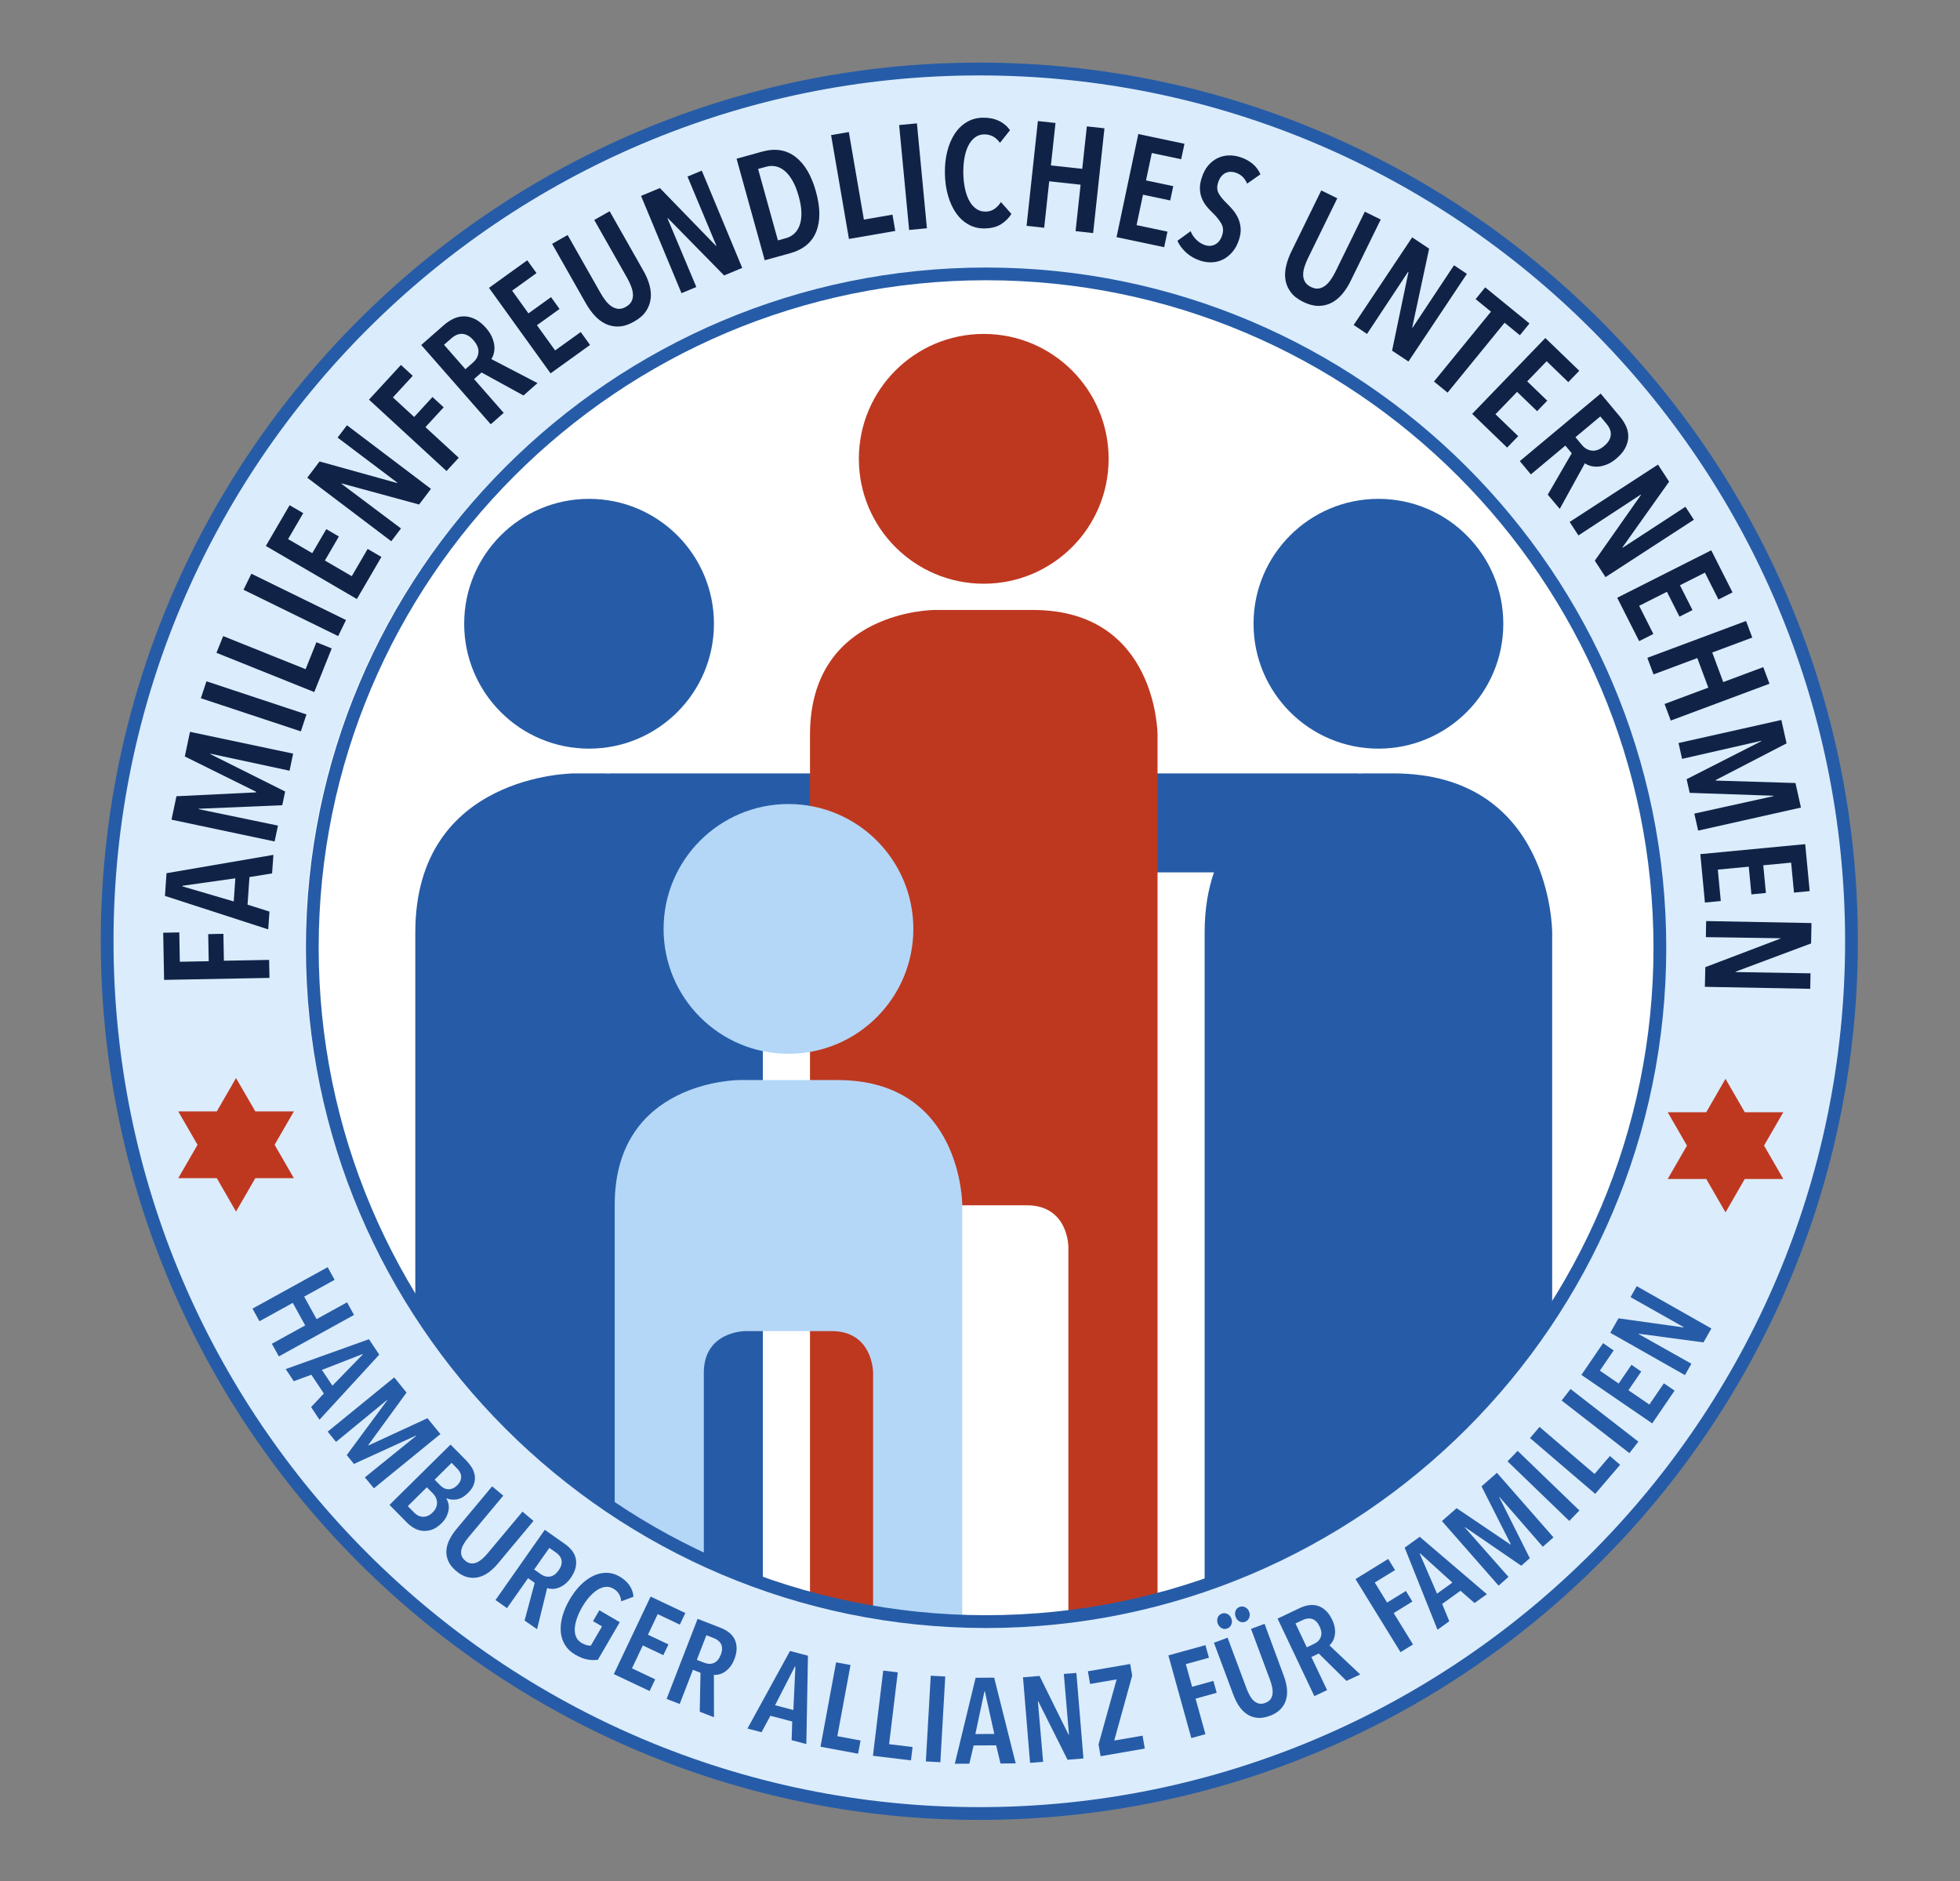 <?xml version="1.0" encoding="UTF-8"?>
<svg xmlns="http://www.w3.org/2000/svg" xmlns:xlink="http://www.w3.org/1999/xlink" version="1.1" id="Familiensiegel" x="0px" y="0px" viewBox="0 0 460.8 442.21" style="enable-background:new 0 0 460.8 442.21;" xml:space="preserve">
<rect x="0" y="0" width="460.8" height="442.21" fill="#808080" stroke="none"/>
<style type="text/css">
	.st0{fill:#FFFFFF;}
	.st1{fill:#265CA7;}
	.st2{fill:#BE3820;}
	.st3{fill:#B4D7F7;}
	.st4{fill:#DBECFC;}
	.st5{fill:#102347;}
</style>
<ellipse transform="matrix(0.707 -0.707 0.707 0.707 -89.544 228.852)" class="st0" cx="231.48" cy="222.51" rx="160.58" ry="160.58"></ellipse>
<g>
	<g>
		<path class="st1" d="M327.55,181.81h-6.96c0,0-0.45,0-1.23,0.05v-0.05h-72.15v23.27h38.19c-1.37,3.99-2.19,8.64-2.19,14.11v158.6    h81.71v-158.6C364.92,219.18,364.92,181.81,327.55,181.81z"></path>
		<path class="st1" d="M324.07,175.99c16.21,0,29.36-13.14,29.36-29.36c0-16.22-13.15-29.36-29.36-29.36    c-16.21,0-29.36,13.14-29.36,29.36C294.71,162.85,307.85,175.99,324.07,175.99z"></path>
	</g>
	<g>
		<path class="st1" d="M138.49,175.99c16.22,0,29.36-13.14,29.36-29.36c0-16.22-13.14-29.36-29.36-29.36    c-16.22,0-29.36,13.14-29.36,29.36C109.13,162.85,122.27,175.99,138.49,175.99z"></path>
		<path class="st1" d="M215.42,181.81h-72.15v0.04c-0.44-0.01-0.85-0.04-1.3-0.04h-6.96c0,0-37.37,0-37.37,37.37v158.6h81.71v-158.6    c0,0-0.01-6.52-2.73-14.11h38.81V181.81z"></path>
	</g>
	<g>
		<path class="st2" d="M242.82,143.39h-23.08c0,0-29.31,0-29.31,29.32v205.08l20.95,1.63v-86.31c0-9.77,9.77-9.77,9.77-9.77h20.26    c9.77,0,9.77,9.77,9.77,9.77v86.31l20.96-1.63V172.71C272.13,172.71,272.13,143.39,242.82,143.39z"></path>
		<path class="st2" d="M231.28,137.22c16.21,0,29.36-13.14,29.36-29.36c0-16.22-13.14-29.36-29.36-29.36    c-16.22,0-29.36,13.15-29.36,29.36C201.92,124.08,215.06,137.22,231.28,137.22z"></path>
	</g>
	<g>
		<path class="st3" d="M196.91,253.9h-23.08c0,0-29.31,0-29.31,29.32v94.65h20.95v-55.19c0-9.77,9.77-9.77,9.77-9.77h20.26    c9.77,0,9.77,9.77,9.77,9.77v58.04h20.96v-97.5C226.22,283.21,226.22,253.9,196.91,253.9z"></path>
		<path class="st3" d="M185.37,247.72c16.21,0,29.36-13.14,29.36-29.35c0-16.22-13.15-29.36-29.36-29.36    c-16.22,0-29.36,13.15-29.36,29.36C156.01,234.58,169.15,247.72,185.37,247.72z"></path>
	</g>
</g>
<g>
	<path class="st4" d="M230.77,427.5c-113.03,0-204.98-91.96-204.98-204.98c0-113.03,91.96-204.99,204.98-204.99   c113.03,0,204.98,91.96,204.98,204.99C435.75,335.54,343.8,427.5,230.77,427.5z M230.77,63.53c-87.66,0-158.98,71.32-158.98,158.99   c0,87.66,71.32,158.98,158.98,158.98c87.66,0,158.98-71.32,158.98-158.98C389.75,134.85,318.43,63.53,230.77,63.53z"></path>
</g>
<g>
	<path class="st1" d="M231.83,382.71c-88.18,0-159.91-71.74-159.91-159.91c0-88.18,71.74-159.91,159.91-159.91   s159.91,71.74,159.91,159.91C391.75,310.97,320.01,382.71,231.83,382.71z M231.83,65.88c-86.52,0-156.91,70.39-156.91,156.91   c0,86.52,70.39,156.91,156.91,156.91s156.91-70.39,156.91-156.91C388.75,136.27,318.36,65.88,231.83,65.88z"></path>
</g>
<g>
	<path class="st1" d="M230.24,427.82c-113.89,0-206.55-92.66-206.55-206.55c0-113.89,92.66-206.55,206.55-206.55   c113.89,0,206.55,92.66,206.55,206.55C436.78,335.16,344.13,427.82,230.24,427.82z M230.24,17.73   C118,17.73,26.69,109.04,26.69,221.27c0,112.24,91.31,203.55,203.55,203.55c112.24,0,203.55-91.31,203.55-203.55   C433.78,109.04,342.47,17.73,230.24,17.73z"></path>
</g>
<polygon class="st2" points="419.26,277.15 410.2,277.15 405.67,285 401.14,277.15 392.08,277.15 396.61,269.31 392.08,261.46   401.14,261.46 405.67,253.61 410.2,261.46 419.26,261.46 414.73,269.3 419.26,277.15 "></polygon>
<polygon class="st2" points="69.09,276.96 60.03,276.96 55.49,284.81 50.97,276.96 41.91,276.96 46.44,269.12 41.91,261.27   50.97,261.27 55.49,253.43 60.03,261.27 69.09,261.27 64.56,269.12 69.09,276.96 "></polygon>
<g>
	<path class="st5" d="M42.28,226.09l6.79-0.13l-0.12-6.37l3.57-0.07l0.12,6.33l10.63-0.2l0.08,4.23l-24.77,0.47l-0.21-11.09   l3.78-0.07L42.28,226.09z"></path>
</g>
<g>
	<path class="st5" d="M63.97,205.32l-5.32,0.86l-0.45,6.49l5.15,1.62l-0.29,4.19l-24.28-7.87l0.37-5.34l25.13-4.31L63.97,205.32z    M42.9,208.23l-0.01,0.14l12.06,3.54l0.38-5.44L42.9,208.23z"></path>
</g>
<g>
	<path class="st5" d="M68.08,181.18l-18.61-4l-0.02,0.1l17.59,8.79l-0.68,3.22l-19.63,0.83l-0.02,0.1l18.64,3.86l-0.79,3.73   l-24.24-5.12l1.16-5.51l18.71-0.91l0.03-0.14l-16.77-8.3l1.22-5.79l24.24,5.12L68.08,181.18z"></path>
</g>
<g>
	<path class="st5" d="M70.73,171.93l-23.51-7.79l1.32-3.98l23.51,7.79L70.73,171.93z"></path>
</g>
<g>
	<path class="st5" d="M73.88,162.69l-22.99-9.23l1.58-3.93l19.38,7.78l2.54-6.33l3.6,1.45L73.88,162.69z"></path>
</g>
<g>
	<path class="st5" d="M79.5,149.53l-22.25-10.89l1.85-3.77l22.25,10.89L79.5,149.53z"></path>
</g>
<g>
	<path class="st5" d="M83.9,140.82l-21.4-12.48l5.59-9.58l3.2,1.87l-3.56,6.1l5.68,3.31l3.3-5.65l2.96,1.73l-3.29,5.65l6.32,3.68   l3.74-6.41l3.23,1.89L83.9,140.82z"></path>
</g>
<g>
	<path class="st5" d="M98.53,118.6l-18.19-4.95l-0.06,0.08l13.99,10.5l-2.28,3.01L72.24,112.3l2.89-3.82l18.23,5.07l0.06-0.08   l-14.05-10.6l2.2-2.9l19.75,14.95L98.53,118.6z"></path>
</g>
<g>
	<path class="st5" d="M92.37,93.42l5,4.6l4.31-4.69l2.63,2.42l-4.29,4.66l7.83,7.2l-2.87,3.12L86.75,93.95l7.51-8.16l2.78,2.56   L92.37,93.42z"></path>
</g>
<g>
	<path class="st5" d="M123.07,92.97l-9.86-5.41l-1.76,1.55l6.97,7.95l-3.05,2.68L99.03,81.1l5.31-4.66c0.77-0.68,1.57-1.2,2.4-1.57   c0.83-0.37,1.66-0.53,2.51-0.5c0.85,0.03,1.7,0.26,2.54,0.7c0.85,0.44,1.68,1.12,2.49,2.05c0.63,0.72,1.1,1.44,1.4,2.15   c0.3,0.71,0.48,1.39,0.54,2.02c0.06,0.63,0.02,1.22-0.12,1.75c-0.13,0.54-0.33,0.99-0.59,1.37l10.86,5.65L123.07,92.97z M111.33,80   c-0.49-0.56-0.98-0.96-1.46-1.19c-0.48-0.23-0.94-0.34-1.38-0.33c-0.44,0.01-0.85,0.11-1.25,0.3c-0.39,0.19-0.75,0.42-1.06,0.7   l-1.79,1.57l5.03,5.74l1.79-1.57c0.77-0.68,1.2-1.48,1.27-2.4C112.56,81.91,112.17,80.97,111.33,80z"></path>
</g>
<g>
	<path class="st5" d="M129.44,87.77l-14.48-20.1l9-6.48l2.17,3.01l-5.73,4.13l3.84,5.34l5.31-3.82l2,2.78l-5.31,3.82l4.27,5.93   l6.02-4.33l2.19,3.04L129.44,87.77z"></path>
</g>
<g>
	<path class="st5" d="M152.68,66.96c0.32,1.13,0.42,2.22,0.29,3.28s-0.5,2.03-1.12,2.95c-0.62,0.92-1.55,1.72-2.79,2.42   c-1.24,0.7-2.4,1.08-3.5,1.14c-1.09,0.06-2.12-0.13-3.08-0.57c-0.96-0.44-1.84-1.08-2.63-1.95c-0.8-0.86-1.52-1.86-2.16-3   l-7.89-13.91l3.65-2.07l7.7,13.57c0.38,0.67,0.79,1.29,1.23,1.86c0.44,0.57,0.91,1.02,1.41,1.35c0.5,0.33,1.03,0.52,1.59,0.57   c0.56,0.04,1.16-0.11,1.78-0.47c0.63-0.36,1.07-0.79,1.32-1.29c0.25-0.5,0.36-1.06,0.33-1.65c-0.03-0.6-0.18-1.23-0.44-1.9   c-0.26-0.67-0.58-1.34-0.96-2.01l-7.7-13.57l3.62-2.05l7.89,13.91C151.88,64.7,152.36,65.83,152.68,66.96z"></path>
</g>
<g>
	<path class="st5" d="M170.24,64.75L157.03,51.3l-0.1,0.04l6.78,16.13l-3.49,1.45l-9.51-22.87l4.43-1.84l13.18,13.58l0.1-0.04   l-6.79-16.24l3.36-1.4l9.51,22.87L170.24,64.75z"></path>
</g>
<g>
	<path class="st5" d="M191.83,45.03c1.05,3.78,1.07,6.92,0.06,9.44c-1.01,2.52-3.05,4.21-6.13,5.06l-5.97,1.65l-6.62-23.87l6-1.66   c3.06-0.85,5.67-0.44,7.84,1.22C189.17,38.53,190.78,41.25,191.83,45.03z M187.78,46.15c-0.39-1.42-0.86-2.62-1.42-3.6   c-0.55-0.98-1.16-1.76-1.82-2.33c-0.67-0.57-1.37-0.93-2.12-1.1c-0.75-0.17-1.5-0.15-2.27,0.07l-1.92,0.53l4.66,16.79l1.92-0.53   c0.76-0.21,1.42-0.58,1.98-1.11c0.55-0.53,0.97-1.21,1.25-2.04c0.28-0.83,0.4-1.8,0.37-2.92C188.38,48.8,188.17,47.54,187.78,46.15   z"></path>
</g>
<g>
	<path class="st5" d="M199.59,56.17l-4.2-24.41l4.17-0.72l3.54,20.58l6.72-1.16l0.66,3.83L199.59,56.17z"></path>
</g>
<g>
	<path class="st5" d="M213.74,54.06l-2.35-24.66l4.18-0.4l2.35,24.66L213.74,54.06z"></path>
</g>
<g>
	<path class="st5" d="M235.34,52.72c-1,0.62-2.27,0.95-3.81,0.98c-1.4,0.03-2.67-0.28-3.81-0.91c-1.14-0.63-2.12-1.52-2.92-2.66   c-0.8-1.14-1.44-2.5-1.9-4.08c-0.46-1.58-0.71-3.31-0.75-5.2c-0.04-1.89,0.15-3.64,0.55-5.24c0.4-1.61,0.99-2.99,1.76-4.16   c0.77-1.17,1.72-2.09,2.83-2.75c1.12-0.66,2.37-1.01,3.74-1.03c1.42-0.03,2.67,0.21,3.76,0.72c1.08,0.5,1.97,1.24,2.67,2.21   l-2.36,2.98c-0.98-1.36-2.23-2.02-3.75-1.99c-0.84,0.02-1.57,0.27-2.19,0.76c-0.62,0.49-1.13,1.15-1.54,1.97   c-0.4,0.82-0.7,1.79-0.89,2.9c-0.19,1.11-0.27,2.3-0.25,3.56c0.02,1.24,0.15,2.41,0.38,3.51c0.23,1.1,0.56,2.06,1,2.87   c0.43,0.81,0.98,1.45,1.63,1.91c0.65,0.47,1.41,0.69,2.27,0.67c0.82-0.02,1.52-0.24,2.1-0.67c0.59-0.43,1.07-0.95,1.46-1.57   l2.47,2.79C237.16,51.28,236.34,52.09,235.34,52.72z"></path>
</g>
<g>
	<path class="st5" d="M252.87,54.34l1.18-10.92l-7.38-0.8l-1.18,10.92l-4.14-0.45l2.66-24.63l4.14,0.45l-1.08,9.98l7.37,0.8   l1.08-9.98l4.14,0.45l-2.66,24.63L252.87,54.34z"></path>
</g>
<g>
	<path class="st5" d="M262.5,55.75l5.12-24.24l10.85,2.29l-0.77,3.63l-6.91-1.46l-1.36,6.44l6.4,1.35l-0.71,3.36l-6.4-1.35   l-1.51,7.15l7.26,1.53l-0.77,3.66L262.5,55.75z"></path>
</g>
<g>
	<path class="st5" d="M293.2,43.17c-0.54-1.32-1.46-2.19-2.77-2.61c-0.38-0.12-0.76-0.17-1.16-0.17c-0.4,0.01-0.78,0.1-1.15,0.28   c-0.38,0.17-0.71,0.45-1.01,0.82c-0.3,0.37-0.54,0.84-0.73,1.42c-0.32,1-0.26,1.87,0.16,2.6c0.43,0.74,1.05,1.5,1.88,2.3   c0.49,0.47,0.97,0.99,1.45,1.56c0.48,0.57,0.88,1.2,1.2,1.89c0.32,0.69,0.52,1.45,0.6,2.28c0.08,0.83-0.04,1.75-0.36,2.75   c-0.37,1.16-0.88,2.12-1.53,2.89c-0.65,0.77-1.38,1.37-2.18,1.78c-0.81,0.42-1.67,0.65-2.59,0.7c-0.92,0.05-1.84-0.07-2.75-0.36   c-1.31-0.42-2.44-1.06-3.39-1.92c-0.95-0.87-1.63-1.79-2.05-2.78l3.1-2.25c0.31,0.79,0.77,1.47,1.38,2.05   c0.61,0.59,1.29,1,2.05,1.24c0.84,0.27,1.64,0.2,2.38-0.2c0.74-0.4,1.27-1.12,1.61-2.17c0.33-1.02,0.25-1.94-0.23-2.75   c-0.48-0.81-1.14-1.64-2-2.47c-0.55-0.52-1.04-1.05-1.49-1.61c-0.45-0.56-0.8-1.17-1.07-1.83c-0.27-0.66-0.42-1.38-0.45-2.16   c-0.03-0.78,0.11-1.66,0.42-2.64c0.39-1.22,0.92-2.21,1.58-2.97c0.67-0.75,1.41-1.32,2.23-1.7c0.82-0.38,1.67-0.58,2.56-0.6   c0.89-0.02,1.74,0.1,2.57,0.36c1.2,0.38,2.21,0.92,3.03,1.61c0.82,0.69,1.43,1.51,1.84,2.47L293.2,43.17z"></path>
</g>
<g>
	<path class="st5" d="M315.6,69.08c-0.75,0.9-1.6,1.6-2.54,2.09c-0.94,0.49-1.96,0.73-3.07,0.74c-1.11,0-2.3-0.31-3.58-0.93   c-1.28-0.63-2.25-1.37-2.91-2.24c-0.66-0.87-1.09-1.82-1.27-2.86c-0.18-1.04-0.14-2.13,0.12-3.27c0.26-1.14,0.68-2.3,1.25-3.48   l7.03-14.36l3.77,1.84l-6.86,14.02c-0.34,0.69-0.62,1.38-0.84,2.06c-0.22,0.69-0.33,1.33-0.32,1.93c0,0.6,0.15,1.14,0.43,1.63   c0.28,0.49,0.75,0.89,1.39,1.21c0.65,0.32,1.25,0.44,1.81,0.36c0.56-0.08,1.07-0.3,1.55-0.66c0.48-0.37,0.92-0.84,1.33-1.44   c0.41-0.59,0.78-1.24,1.12-1.93l6.86-14.02l3.74,1.83l-7.03,14.36C317.02,67.14,316.35,68.18,315.6,69.08z"></path>
</g>
<g>
	<path class="st5" d="M327.28,82.43l3.85-18.46l-0.09-0.06l-9.65,14.59l-3.14-2.1L332,55.8l3.99,2.66l-3.97,18.5l0.09,0.06   l9.73-14.66l3.03,2.02l-13.74,20.61L327.28,82.43z"></path>
</g>
<g>
	<path class="st5" d="M353.73,75.87l-13.4,16.43l-3.2-2.61l13.4-16.43l-3.61-2.94l2.25-2.77l10.41,8.49l-2.25,2.77L353.73,75.87z"></path>
</g>
<g>
	<path class="st5" d="M346.11,97.29l17.2-17.83l7.98,7.7l-2.58,2.67l-5.09-4.91l-4.57,4.73l4.71,4.54l-2.38,2.47l-4.71-4.54   l-5.08,5.26l5.34,5.15l-2.6,2.69L346.11,97.29z"></path>
</g>
<g>
	<path class="st5" d="M363.88,116.28l5.64-9.73l-1.5-1.8l-8.11,6.77l-2.6-3.12l19.01-15.88l4.53,5.42c0.66,0.79,1.16,1.6,1.51,2.43   c0.35,0.83,0.49,1.68,0.44,2.52c-0.05,0.85-0.31,1.69-0.76,2.53c-0.46,0.84-1.16,1.65-2.11,2.44c-0.73,0.61-1.46,1.06-2.18,1.34   c-0.72,0.28-1.4,0.45-2.03,0.49c-0.63,0.04-1.22-0.01-1.75-0.16c-0.53-0.15-0.99-0.35-1.36-0.62l-5.91,10.72L363.88,116.28z    M377.13,104.85c0.57-0.48,0.98-0.96,1.22-1.43c0.24-0.48,0.36-0.93,0.36-1.37c0-0.44-0.09-0.86-0.27-1.25   c-0.18-0.4-0.4-0.76-0.67-1.08l-1.53-1.83l-5.85,4.89l1.53,1.83c0.66,0.79,1.45,1.23,2.36,1.33   C375.19,106.03,376.14,105.67,377.13,104.85z"></path>
</g>
<g>
	<path class="st5" d="M374.94,131.8l10.84-15.43l-0.06-0.09l-14.63,9.59l-2.06-3.17l20.77-13.49l2.61,4.02l-10.96,15.43l0.06,0.09   l14.74-9.62l1.98,3.05l-20.77,13.49L374.94,131.8z"></path>
</g>
<g>
	<path class="st5" d="M380.21,140.52l22.11-11.16l5,9.9l-3.31,1.67l-3.18-6.31l-5.87,2.96l2.95,5.84l-3.06,1.54l-2.95-5.84   l-6.53,3.29l3.34,6.62l-3.34,1.69L380.21,140.52z"></path>
</g>
<g>
	<path class="st5" d="M391.34,165.49l10.29-3.84l-2.59-6.95l-10.29,3.84l-1.46-3.9l23.21-8.66l1.46,3.9l-9.41,3.51l2.59,6.95   l9.41-3.51l1.46,3.9l-23.21,8.66L391.34,165.49z"></path>
</g>
<g>
	<path class="st5" d="M398.34,191.26l18.59-4.1l-0.02-0.1l-19.66-0.68l-0.72-3.21l17.51-8.91l-0.02-0.1l-18.56,4.23l-0.83-3.72   l24.17-5.42l1.23,5.5l-16.64,8.61l0.03,0.14l18.7,0.57l1.29,5.77l-24.17,5.42L398.34,191.26z"></path>
</g>
<g>
	<path class="st5" d="M399.75,200.79l24.66-2.35l1.05,11.04l-3.69,0.35l-0.67-7.04l-6.55,0.62l0.62,6.51l-3.41,0.33l-0.62-6.51   l-7.28,0.69l0.7,7.38l-3.73,0.36L399.75,200.79z"></path>
</g>
<g>
	<path class="st5" d="M400.92,227.36l17.62-6.7l0-0.1l-17.49-0.26l0.07-3.78l24.76,0.47l-0.09,4.79l-17.73,6.63l0,0.1l17.6,0.3   l-0.07,3.64l-24.77-0.47L400.92,227.36z"></path>
</g>
<g>
	<path class="st1" d="M63.91,315.89l7.84-4.32l-2.92-5.29L61,310.6l-1.64-2.97l17.67-9.74l1.64,2.97l-7.16,3.95l2.92,5.29l7.16-3.95   l1.64,2.97l-17.67,9.74L63.91,315.89z"></path>
</g>
<g>
	<path class="st1" d="M73.14,330.78l3-3.2l-2.94-4.41l-4.13,1.52l-1.9-2.85l19.57-7.02l2.42,3.63l-14.05,15.3L73.14,330.78z    M85.28,318.41l-0.06-0.09l-9.54,3.72l2.47,3.7L85.28,318.41z"></path>
</g>
<g>
	<path class="st1" d="M85.78,347.3l12.05-9.75l-0.05-0.07l-14.57,6.66l-1.69-2.08l9.51-12.87l-0.05-0.07l-11.98,9.84l-1.96-2.41   l15.64-12.75l2.9,3.56l-8.99,12.33l0.07,0.09l13.84-6.39l3.04,3.73l-15.64,12.75L85.78,347.3z"></path>
</g>
<g>
	<path class="st1" d="M103.79,358.1c-0.76,0.75-1.51,1.25-2.27,1.5c-0.75,0.25-1.48,0.34-2.18,0.27c-0.7-0.07-1.35-0.28-1.96-0.63   c-0.61-0.34-1.14-0.75-1.6-1.21l-4.21-4.26l14.35-14.18l3.77,3.81c0.41,0.42,0.8,0.92,1.17,1.49c0.37,0.57,0.61,1.19,0.73,1.84   c0.12,0.65,0.08,1.34-0.13,2.05c-0.21,0.72-0.69,1.45-1.43,2.18c-0.89,0.88-1.78,1.39-2.67,1.52c-0.89,0.13-1.68,0.04-2.38-0.26   l-0.04,0.04c0.2,0.34,0.36,0.72,0.47,1.16c0.11,0.44,0.14,0.91,0.07,1.43c-0.06,0.52-0.23,1.05-0.49,1.61   C104.73,357.02,104.33,357.57,103.79,358.1z M101.69,355.57c0.42-0.41,0.71-0.83,0.86-1.25c0.16-0.42,0.22-0.83,0.19-1.23   c-0.03-0.4-0.13-0.76-0.3-1.1c-0.17-0.34-0.38-0.63-0.64-0.89l-1.45-1.47l-4.48,4.43l1.51,1.53c0.29,0.3,0.61,0.53,0.95,0.7   c0.34,0.17,0.7,0.26,1.07,0.27c0.37,0.02,0.75-0.05,1.14-0.21C100.93,356.21,101.31,355.95,101.69,355.57z M107.49,349.16   c0.36-0.36,0.62-0.72,0.75-1.08c0.14-0.36,0.19-0.71,0.17-1.04c-0.02-0.34-0.12-0.66-0.29-0.97c-0.17-0.31-0.38-0.59-0.64-0.85   l-1.31-1.33l-3.99,3.95l1.35,1.37c0.24,0.24,0.51,0.44,0.82,0.61c0.31,0.16,0.63,0.25,0.97,0.27c0.34,0.02,0.7-0.04,1.07-0.18   C106.76,349.77,107.13,349.52,107.49,349.16z"></path>
</g>
<g>
	<path class="st1" d="M114.91,369.61c-0.77,0.57-1.58,0.95-2.42,1.16c-0.84,0.2-1.7,0.2-2.57-0.01c-0.88-0.21-1.76-0.69-2.65-1.43   c-0.89-0.74-1.51-1.52-1.87-2.34c-0.36-0.82-0.51-1.65-0.45-2.51c0.06-0.86,0.3-1.71,0.73-2.56c0.43-0.85,0.98-1.69,1.67-2.51   l8.35-10l2.62,2.19l-8.15,9.75c-0.4,0.48-0.76,0.97-1.06,1.47c-0.31,0.5-0.52,0.99-0.63,1.46c-0.11,0.48-0.11,0.93,0.02,1.37   c0.13,0.44,0.42,0.85,0.87,1.23c0.45,0.38,0.91,0.59,1.36,0.64c0.46,0.05,0.91-0.03,1.36-0.22c0.45-0.19,0.89-0.49,1.33-0.88   c0.44-0.39,0.86-0.83,1.26-1.31l8.15-9.75l2.6,2.17l-8.35,10C116.4,368.35,115.68,369.04,114.91,369.61z"></path>
</g>
<g>
	<path class="st1" d="M123.33,380.95l2.38-8.85l-1.56-1.1l-4.95,7.04l-2.71-1.9l11.59-16.51l4.71,3.31c0.68,0.48,1.25,1.01,1.7,1.59   c0.45,0.58,0.74,1.21,0.88,1.89c0.14,0.68,0.12,1.39-0.06,2.15c-0.18,0.75-0.56,1.54-1.14,2.37c-0.45,0.64-0.92,1.14-1.43,1.52   c-0.51,0.38-1.01,0.65-1.49,0.81c-0.49,0.17-0.96,0.25-1.41,0.25c-0.45,0-0.85-0.07-1.2-0.2l-2.38,9.68L123.33,380.95z    M131.33,369.16c0.35-0.5,0.57-0.96,0.66-1.38c0.09-0.42,0.09-0.81-0.01-1.15c-0.09-0.34-0.25-0.65-0.48-0.93   c-0.23-0.27-0.48-0.51-0.76-0.71l-1.59-1.11l-3.57,5.08l1.59,1.11c0.68,0.48,1.4,0.66,2.14,0.55   C130.06,370.5,130.73,370.01,131.33,369.16z"></path>
</g>
<g>
	<path class="st1" d="M138.09,390.11c-0.88-0.16-1.83-0.54-2.85-1.13c-1.03-0.6-1.83-1.36-2.4-2.28c-0.57-0.91-0.9-1.94-1-3.07   c-0.1-1.13,0.03-2.35,0.38-3.64c0.35-1.29,0.92-2.62,1.71-3.98c0.78-1.33,1.64-2.47,2.58-3.41c0.95-0.94,1.94-1.66,2.97-2.15   c1.03-0.49,2.07-0.73,3.12-0.72c1.05,0.01,2.07,0.3,3.05,0.87c1.03,0.6,1.82,1.31,2.36,2.12c0.54,0.81,0.85,1.69,0.93,2.64   l-2.9,1.08c-0.1-1.33-0.71-2.33-1.83-2.98c-0.61-0.35-1.24-0.49-1.89-0.41c-0.65,0.08-1.3,0.33-1.93,0.74   c-0.64,0.41-1.25,0.96-1.85,1.64c-0.6,0.69-1.15,1.46-1.64,2.31c-0.52,0.89-0.93,1.76-1.24,2.63c-0.31,0.87-0.48,1.68-0.53,2.43   c-0.04,0.76,0.06,1.43,0.32,2.02c0.26,0.59,0.7,1.07,1.33,1.43c0.39,0.23,0.78,0.39,1.15,0.49c0.37,0.1,0.7,0.13,0.98,0.1   l2.63-4.51l-2.12-1.23l1.49-2.56l4.8,2.8l-5.15,8.84C139.8,390.29,138.97,390.27,138.09,390.11z"></path>
</g>
<g>
	<path class="st1" d="M144.31,393.55l8.65-18.23l8.16,3.87l-1.29,2.73l-5.2-2.47l-2.3,4.84l4.82,2.28l-1.2,2.52l-4.82-2.28   l-2.55,5.38l5.46,2.59l-1.31,2.75L144.31,393.55z"></path>
</g>
<g>
	<path class="st1" d="M164.51,402.39l0.18-9.16l-1.78-0.69l-3.11,8.03l-3.08-1.19l7.29-18.82l5.37,2.08   c0.78,0.3,1.46,0.68,2.04,1.14c0.58,0.46,1.01,1,1.31,1.62c0.3,0.62,0.45,1.33,0.45,2.1c0.01,0.78-0.17,1.63-0.54,2.57   c-0.28,0.73-0.62,1.33-1.03,1.82c-0.4,0.49-0.82,0.87-1.25,1.15c-0.43,0.28-0.87,0.47-1.31,0.58c-0.44,0.11-0.84,0.14-1.21,0.1   l0.02,9.97L164.51,402.39z M169.45,389.02c0.22-0.57,0.32-1.07,0.31-1.5c-0.02-0.43-0.11-0.81-0.29-1.12   c-0.17-0.31-0.4-0.57-0.69-0.79c-0.28-0.21-0.59-0.38-0.9-0.5l-1.81-0.7l-2.24,5.79l1.81,0.7c0.78,0.3,1.52,0.31,2.21,0.02   C168.53,390.63,169.07,389.99,169.45,389.02z"></path>
</g>
<g>
	<path class="st1" d="M186.12,409.08l0.13-4.39l-5.13-1.35l-2.08,3.87l-3.31-0.87l10-18.23l4.22,1.11l-0.38,20.77L186.12,409.08z    M187,391.78l-0.11-0.03l-4.67,9.11l4.3,1.13L187,391.78z"></path>
</g>
<g>
	<path class="st1" d="M192.9,410.62l3.67-19.84l3.39,0.63l-3.1,16.73l5.46,1.01l-0.58,3.11L192.9,410.62z"></path>
</g>
<g>
	<path class="st1" d="M205.23,412.75l2.42-20.03l3.42,0.41l-2.04,16.89l5.52,0.67l-0.38,3.14L205.23,412.75z"></path>
</g>
<g>
	<path class="st1" d="M217.67,414.07l1.15-20.15l3.41,0.19l-1.15,20.15L217.67,414.07z"></path>
</g>
<g>
	<path class="st1" d="M235.22,414.56l-1.02-4.27l-5.3,0.03l-1,4.28l-3.42,0.02l4.89-20.21l4.36-0.03l5.06,20.15L235.22,414.56z    M231.55,397.62l-0.11,0l-2.13,10.02l4.45-0.03L231.55,397.62z"></path>
</g>
<g>
	<path class="st1" d="M250.98,413.68l-6.88-13.73l-0.09,0.01l1.23,14.2l-3.07,0.25l-1.66-20.11l3.89-0.32l6.83,13.82l0.09-0.01   l-1.21-14.28l2.95-0.24l1.66,20.11L250.98,413.68z"></path>
</g>
<g>
	<path class="st1" d="M258.75,412.85l-0.48-2.78l4.25-15.28l-6.24,1.07l-0.51-2.98l9.94-1.71l0.47,2.72l-4.22,15.27l6.66-1.14   l0.52,3.03L258.75,412.85z"></path>
</g>
<g>
	<path class="st1" d="M278.79,391.2l1.48,5.33l5-1.39l0.78,2.8l-4.97,1.38l2.32,8.35l-3.32,0.92l-5.39-19.44l8.71-2.41l0.82,2.96   L278.79,391.2z"></path>
</g>
<g>
	<path class="st1" d="M301.82,393.95c0.37,1,0.61,1.97,0.73,2.92c0.11,0.95,0.05,1.84-0.19,2.67c-0.24,0.83-0.67,1.57-1.28,2.23   c-0.62,0.66-1.47,1.19-2.55,1.59c-1.09,0.4-2.07,0.56-2.96,0.46c-0.89-0.09-1.69-0.38-2.4-0.85c-0.71-0.47-1.34-1.11-1.87-1.9   s-0.98-1.69-1.35-2.69l-4.55-12.2l3.21-1.2l4.44,11.91c0.22,0.59,0.47,1.14,0.75,1.65c0.28,0.51,0.6,0.94,0.96,1.27   c0.36,0.33,0.76,0.55,1.21,0.66c0.45,0.11,0.94,0.06,1.5-0.15c0.55-0.21,0.96-0.5,1.23-0.87c0.27-0.37,0.43-0.8,0.48-1.29   c0.05-0.48,0.02-1.01-0.11-1.59c-0.12-0.57-0.29-1.15-0.51-1.74l-4.44-11.91l3.18-1.19L301.82,393.95z M289.48,380.46   c0.19,0.5,0.19,0.97,0.01,1.43c-0.18,0.45-0.5,0.76-0.96,0.94c-0.46,0.17-0.9,0.14-1.32-0.08c-0.42-0.23-0.72-0.59-0.91-1.09   c-0.18-0.48-0.19-0.94-0.02-1.39c0.17-0.45,0.48-0.76,0.95-0.93c0.46-0.17,0.91-0.15,1.34,0.08   C289,379.62,289.3,379.98,289.48,380.46z M293.68,378.89c0.19,0.5,0.19,0.98,0,1.43c-0.19,0.45-0.5,0.76-0.95,0.93   c-0.46,0.17-0.9,0.14-1.32-0.08c-0.42-0.23-0.72-0.59-0.91-1.09c-0.18-0.48-0.18-0.94-0.02-1.39c0.17-0.45,0.48-0.76,0.95-0.93   c0.46-0.17,0.91-0.15,1.34,0.08C293.19,378.06,293.5,378.41,293.68,378.89z"></path>
</g>
<g>
	<path class="st1" d="M316.56,395.14l-6.52-6.43l-1.73,0.82l3.69,7.78l-2.99,1.42l-8.65-18.23l5.2-2.47   c0.75-0.36,1.5-0.59,2.23-0.69c0.73-0.1,1.42-0.05,2.08,0.17c0.66,0.21,1.27,0.58,1.84,1.12c0.57,0.53,1.07,1.25,1.5,2.16   c0.33,0.7,0.54,1.37,0.62,2c0.08,0.63,0.07,1.19-0.03,1.7c-0.1,0.51-0.26,0.96-0.48,1.35c-0.23,0.39-0.48,0.71-0.77,0.95l7.25,6.84   L316.56,395.14z M310.24,382.36c-0.26-0.55-0.55-0.97-0.88-1.26c-0.32-0.29-0.66-0.47-1.01-0.56c-0.35-0.09-0.69-0.1-1.04-0.04   c-0.35,0.06-0.68,0.16-0.99,0.31l-1.75,0.83l2.66,5.61l1.75-0.83c0.76-0.36,1.27-0.89,1.53-1.59   C310.78,384.13,310.69,383.3,310.24,382.36z"></path>
</g>
<g>
	<path class="st1" d="M323.21,372.02l2.9,4.71l4.42-2.72l1.52,2.48l-4.39,2.71l4.54,7.38l-2.94,1.81l-10.58-17.18l7.69-4.74   l1.61,2.62L323.21,372.02z"></path>
</g>
<g>
	<path class="st1" d="M346.67,376.84l-3.31-2.89l-4.3,3.1l1.67,4.07l-2.77,2l-7.72-19.3l3.54-2.55l15.79,13.49L346.67,376.84z    M333.87,365.16l-0.09,0.07l4.07,9.4l3.61-2.6L333.87,365.16z"></path>
</g>
<g>
	<path class="st1" d="M362.72,363.61l-10.18-11.7l-0.06,0.06l7.18,14.33l-2.01,1.77l-13.2-9.05l-0.06,0.06l10.26,11.62l-2.33,2.05   L339,357.57l3.45-3.03l12.65,8.54l0.09-0.07l-6.88-13.6l3.62-3.18l13.3,15.17L362.72,363.61z"></path>
</g>
<g>
	<path class="st1" d="M368.94,357.54l-14.52-14.01l2.38-2.46l14.52,14.01L368.94,357.54z"></path>
</g>
<g>
	<path class="st1" d="M375.04,351.18l-15.33-13.12l2.24-2.62l12.93,11.06l3.61-4.22l2.4,2.06L375.04,351.18z"></path>
</g>
<g>
	<path class="st1" d="M383.08,341.6l-15.94-12.37l2.1-2.7l15.94,12.37L383.08,341.6z"></path>
</g>
<g>
	<path class="st1" d="M388.44,334.61l-16.65-11.4l5.1-7.46l2.49,1.71l-3.25,4.75l4.42,3.03l3.01-4.4l2.3,1.58l-3.01,4.4l4.92,3.36   l3.41-4.99l2.52,1.72L388.44,334.61z"></path>
</g>
<g>
	<path class="st1" d="M400.49,315.57l-15.22-2.04l-0.04,0.07l12.42,6.98l-1.52,2.68l-17.55-9.95l1.93-3.4l15.27,2.14l0.04-0.08   l-12.48-7.04l1.46-2.58l17.55,9.95L400.49,315.57z"></path>
</g>
</svg>

